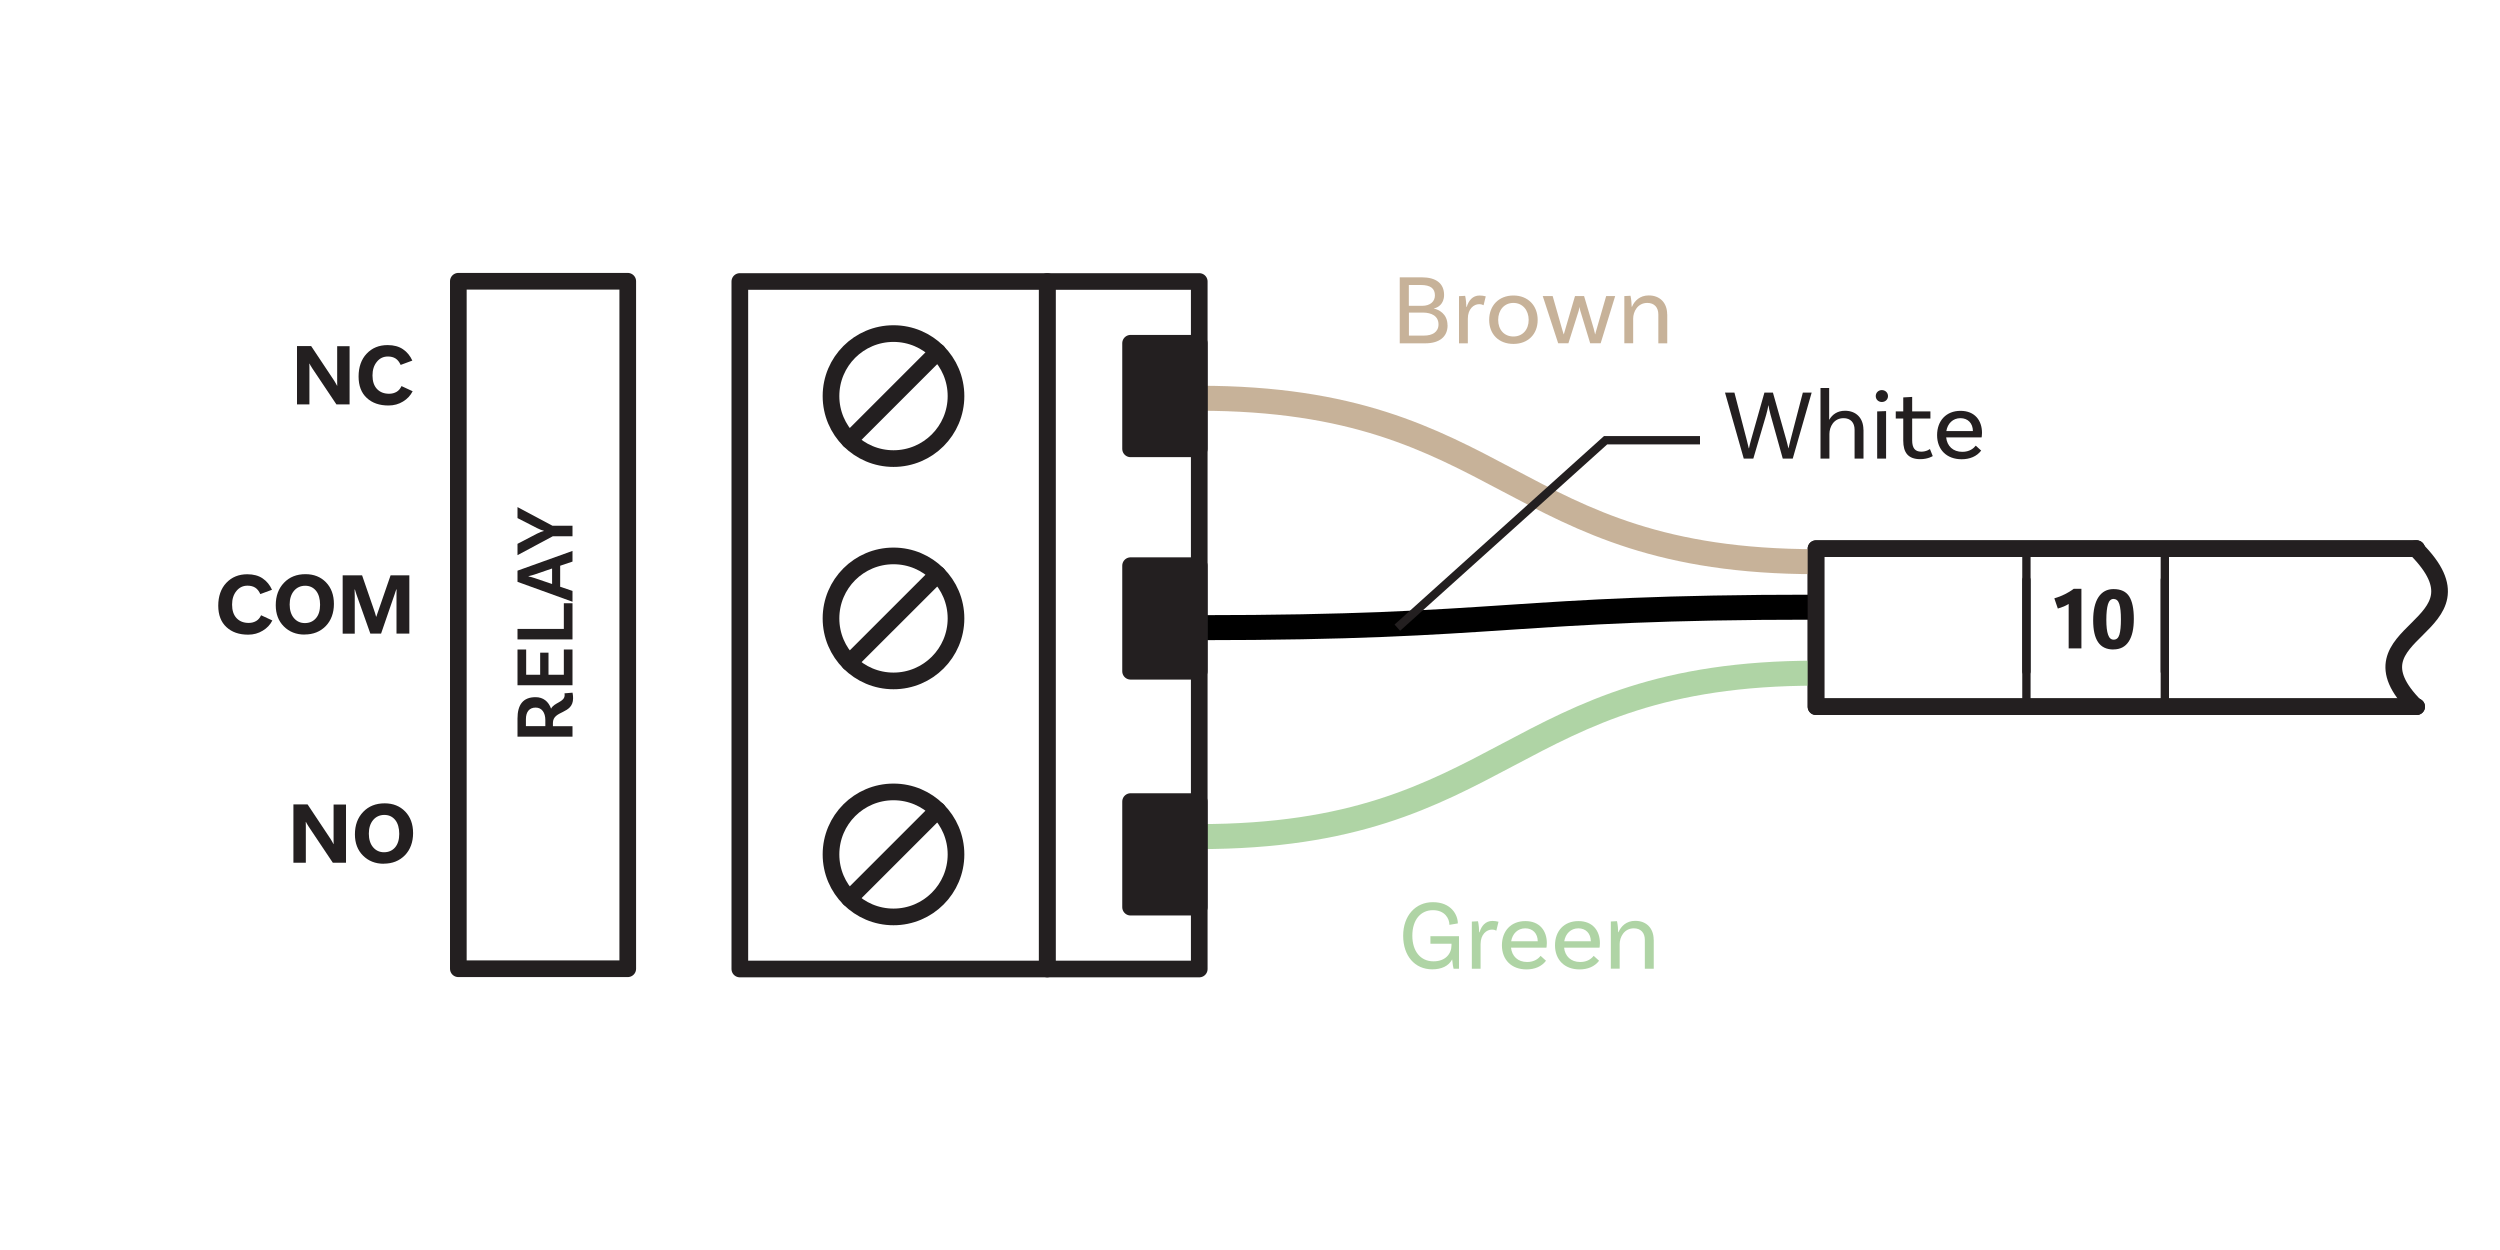 <?xml version="1.0" encoding="UTF-8"?><svg xmlns="http://www.w3.org/2000/svg" viewBox="0 0 300 150"><g id="a"><polyline points="290 84.8 217.92 84.8 217.92 65.84 290 65.84" fill="none" stroke="#231f20" stroke-linecap="round" stroke-linejoin="round" stroke-width="2"/><line x1="259.78" y1="69.58" x2="259.78" y2="80.58" fill="none" stroke="#231f20" stroke-linecap="round" stroke-linejoin="round"/><line x1="243.17" y1="69.58" x2="243.17" y2="80.58" fill="none" stroke="#231f20" stroke-linecap="round" stroke-linejoin="round"/><line x1="259.78" y1="65.84" x2="259.78" y2="84.32" fill="none" stroke="#231f20" stroke-linecap="round" stroke-linejoin="round"/><line x1="243.17" y1="65.84" x2="243.17" y2="84.32" fill="none" stroke="#231f20" stroke-linecap="round" stroke-linejoin="round"/><path d="M217.92,67.4c-37.01,0-37.01-19.61-74.01-19.61" fill="none" stroke="#c7b299" stroke-linejoin="round" stroke-width="3"/><path d="M217.92,80.78c-37.01,0-37.01,19.61-74.01,19.61" fill="none" stroke="#afd4a5" stroke-linejoin="round" stroke-width="3"/><path d="M143.91,75.32c37.01,0,37.01-2.46,74.01-2.46" fill="none" stroke="#000" stroke-linejoin="round" stroke-width="3"/><path d="M249.78,77.81h-1.54v-5.34c-.18.12-.38.22-.59.31-.22.08-.45.17-.71.25l-.42-1.23c.45-.13.87-.29,1.26-.49s.75-.41,1.06-.65h.93v7.16Z" fill="#231f20" stroke-width="0"/><path d="M253.63,77.94c-.85,0-1.46-.29-1.86-.88s-.59-1.46-.59-2.63.21-2.14.64-2.78c.43-.64,1.03-.96,1.8-.96.89,0,1.52.3,1.89.89.37.59.55,1.49.55,2.68s-.2,2.09-.61,2.72c-.41.63-1.02.95-1.83.95ZM253.63,71.87c-.31,0-.54.21-.67.63-.13.42-.2,1.05-.2,1.89,0,.79.07,1.38.21,1.78.14.4.36.59.67.59.34,0,.57-.2.69-.61.12-.41.18-1.02.18-1.83s-.06-1.42-.19-1.83c-.13-.41-.35-.61-.69-.61Z" fill="#231f20" stroke-width="0"/><path d="M289.89,65.84c9.74,9.74-9.3,9.66,0,18.96" fill="none" stroke="#231f20" stroke-linecap="round" stroke-linejoin="round" stroke-width="2"/><path d="M41.96,48.53h-1.59l-2.89-4.32c-.08-.13-.15-.24-.21-.34-.05-.1-.1-.18-.13-.24h-.02c0,.12.01.28.01.47,0,.19,0,.41,0,.66v3.77h-1.49v-7h1.7l2.78,4.18c.06.09.12.19.17.29.06.1.11.19.16.29h.02c0-.08-.01-.2-.01-.36s0-.36,0-.6v-3.79h1.49v7Z" fill="#231f20" stroke-width="0"/><path d="M49.51,46.96c-.25.5-.63.91-1.14,1.22-.52.32-1.1.48-1.75.48-1.09,0-1.96-.3-2.61-.91-.65-.6-.98-1.46-.98-2.57s.32-2.06.97-2.74c.65-.69,1.48-1.03,2.52-1.03.74,0,1.36.17,1.84.5.49.33.86.79,1.12,1.36l-1.4.52c-.16-.35-.36-.61-.61-.77-.25-.16-.56-.24-.92-.24-.54,0-.99.21-1.33.64-.35.43-.52.97-.52,1.64,0,.7.18,1.24.54,1.62.36.38.84.57,1.46.57.34,0,.63-.08.89-.23s.45-.39.59-.69l1.36.63Z" fill="#231f20" stroke-width="0"/><path d="M32.68,74.46c-.25.5-.63.91-1.15,1.22-.52.32-1.1.48-1.75.48-1.09,0-1.96-.3-2.61-.91-.65-.6-.98-1.46-.98-2.57s.32-2.06.97-2.74c.65-.69,1.49-1.03,2.52-1.03.74,0,1.36.17,1.84.5.49.33.86.79,1.12,1.36l-1.4.52c-.16-.35-.36-.61-.61-.77-.25-.16-.56-.24-.93-.24-.54,0-.98.21-1.33.64-.35.43-.52.97-.52,1.64,0,.7.18,1.24.54,1.62.36.38.84.57,1.46.57.34,0,.63-.08.89-.23s.45-.39.59-.69l1.36.63Z" fill="#231f20" stroke-width="0"/><path d="M36.55,76.15c-1.01,0-1.84-.33-2.49-.98-.65-.65-.97-1.5-.97-2.55,0-1.11.33-2,.99-2.69s1.52-1.03,2.58-1.03c1.01,0,1.83.33,2.46.98.63.65.95,1.52.95,2.59s-.33,1.99-.98,2.66c-.66.67-1.5,1.01-2.54,1.01ZM36.58,74.77c.55,0,.99-.19,1.33-.58.34-.39.5-.93.5-1.62s-.16-1.28-.49-1.68-.76-.6-1.3-.6-1.01.21-1.35.62c-.34.41-.51.96-.51,1.63s.17,1.23.51,1.63.78.6,1.31.6Z" fill="#231f20" stroke-width="0"/><path d="M49.14,76.03h-1.56v-4.19c0-.18,0-.35,0-.53,0-.17,0-.37.01-.58h-.04c-.04.11-.07.2-.1.29-.03.09-.06.17-.08.25l-1.64,4.76h-1.29l-1.67-4.71c-.03-.09-.06-.18-.08-.25-.02-.07-.05-.19-.1-.33h-.04c0,.29.02.54.02.77s0,.44,0,.66v3.87h-1.45v-7h2.33l1.43,4.15c.05.15.09.28.13.39s.07.25.12.42h.03c.06-.18.1-.31.14-.42.03-.1.08-.23.14-.4l1.43-4.14h2.25v7Z" fill="#231f20" stroke-width="0"/><path d="M41.53,103.53h-1.59l-2.89-4.32c-.08-.13-.15-.24-.21-.34-.05-.1-.1-.18-.13-.24h-.02c0,.12.01.28.01.47,0,.19,0,.41,0,.66v3.77h-1.49v-7h1.7l2.78,4.18c.06.09.12.19.17.29.06.1.11.19.16.29h.02c0-.08-.01-.2-.01-.36s0-.36,0-.6v-3.79h1.49v7Z" fill="#231f20" stroke-width="0"/><path d="M46.05,103.65c-1.01,0-1.84-.33-2.49-.98-.65-.65-.97-1.5-.97-2.55,0-1.11.33-2,.99-2.69s1.52-1.03,2.58-1.03c1.01,0,1.83.33,2.46.98.63.65.95,1.52.95,2.59s-.33,1.99-.98,2.66c-.66.67-1.5,1.01-2.54,1.01ZM46.08,102.27c.55,0,.99-.19,1.33-.58.33-.39.5-.93.5-1.62s-.16-1.28-.49-1.68-.76-.6-1.3-.6-1.01.21-1.35.62c-.34.41-.51.96-.51,1.63s.17,1.23.51,1.63.78.6,1.31.6Z" fill="#231f20" stroke-width="0"/><path d="M68.7,83.12s.07.26.07.67c0,1.96-2.42,1.41-2.42,2.97v.38h2.35v1.26h-6.6v-2.17c0-1.66.66-2.57,2.17-2.57.92,0,1.55.52,1.86,1.38.38-.76,1.63-.77,1.63-1.64,0-.11-.02-.2-.02-.2l.96-.08ZM65.44,86.4c0-.87-.41-1.49-1.16-1.49s-1.17.5-1.17,1.39v.84h2.33v-.74Z" fill="#231f20" stroke-width="0"/><path d="M63.14,80.97h1.68v-2.65h1v2.65h1.84v-3.03h1.04v4.29h-6.6v-4.29h1.04v3.03Z" fill="#231f20" stroke-width="0"/><path d="M67.66,72.39h1.04v4.34h-6.6v-1.26h5.56v-3.08Z" fill="#231f20" stroke-width="0"/><path d="M67.22,67.89v2.52l1.48.5v1.3l-6.6-2.39v-1.34l6.6-2.37v1.28l-1.48.5ZM66.25,68.22l-2.1.72c-.2.07-.48.14-.73.2v.03c.25.05.53.13.74.2l2.09.71v-1.86Z" fill="#231f20" stroke-width="0"/><path d="M66.3,63.09h2.4v1.26h-2.36l-4.24,2.27v-1.36l2.34-1.22c.31-.16.65-.29.82-.32v-.03c-.17-.03-.51-.16-.82-.32l-2.34-1.2v-1.32l4.2,2.24Z" fill="#231f20" stroke-width="0"/><rect x="55" y="33.75" width="20.33" height="82.5" fill="none" stroke="#231f20" stroke-linecap="round" stroke-linejoin="round" stroke-width="2"/><polyline points="290 84.8 217.92 84.8 217.92 65.84 290 65.84" fill="none" stroke="#231f20" stroke-linecap="round" stroke-linejoin="round" stroke-width="2"/><circle cx="107.22" cy="47.53" r="7.5" fill="none" stroke="#231f20" stroke-linecap="round" stroke-linejoin="round" stroke-width="2"/><line x1="112.53" y1="42.22" x2="101.92" y2="52.83" fill="none" stroke="#231f20" stroke-linecap="round" stroke-linejoin="round" stroke-width="2"/><circle cx="107.22" cy="74.21" r="7.5" fill="none" stroke="#231f20" stroke-linecap="round" stroke-linejoin="round" stroke-width="2"/><line x1="112.53" y1="68.91" x2="101.92" y2="79.51" fill="none" stroke="#231f20" stroke-linecap="round" stroke-linejoin="round" stroke-width="2"/><circle cx="107.22" cy="102.53" r="7.5" fill="none" stroke="#231f20" stroke-linecap="round" stroke-linejoin="round" stroke-width="2"/><line x1="112.53" y1="97.22" x2="101.92" y2="107.83" fill="none" stroke="#231f20" stroke-linecap="round" stroke-linejoin="round" stroke-width="2"/><rect x="88.78" y="33.78" width="36.89" height="82.5" fill="none" stroke="#231f20" stroke-linecap="round" stroke-linejoin="round" stroke-width="2"/><rect x="125.67" y="33.78" width="18.24" height="82.5" fill="none" stroke="#231f20" stroke-linecap="round" stroke-linejoin="round" stroke-width="2"/><rect x="135.67" y="41.19" width="8.24" height="12.67" fill="#231f20" stroke="#231f20" stroke-linecap="round" stroke-linejoin="round" stroke-width="2"/><rect x="135.67" y="67.88" width="8.24" height="12.67" fill="#231f20" stroke="#231f20" stroke-linecap="round" stroke-linejoin="round" stroke-width="2"/><rect x="135.67" y="96.19" width="8.24" height="12.67" fill="#231f20" stroke="#231f20" stroke-linecap="round" stroke-linejoin="round" stroke-width="2"/></g><g id="c"><polyline points="204 52.83 192.67 52.83 167.68 75.32" fill="none" stroke="#231f20" stroke-miterlimit="10"/></g><g id="d"><path d="M217.4,47.11l-2.27,7.92h-1.2l-1.46-5.24c-.12-.41-.23-.96-.25-1.14h-.02c-.02.18-.14.73-.26,1.14l-1.54,5.24h-1.15l-2.25-7.92h1.13l1.49,5.73.23.95h.03c.07-.31.13-.62.23-.95l1.62-5.73h1.02l1.62,5.73c.1.35.16.63.23.95h.02l.23-.95,1.49-5.73h1.09Z" fill="#231f20" stroke-width="0"/><path d="M223.62,51.56v3.47h-1.07v-3.47c0-.83-.47-1.38-1.32-1.38-1.18,0-1.7,1.04-1.7,1.9v2.95h-1.07v-8.47h1.04v3.8h.02c.34-.59.94-1.07,1.88-1.07,1.36,0,2.21.91,2.21,2.27Z" fill="#231f20" stroke-width="0"/><path d="M225.82,48.24c-.41,0-.73-.3-.73-.71s.32-.72.73-.72.74.31.74.72-.33.71-.74.71ZM225.26,49.37l1.07-.04v5.7h-1.07v-5.66Z" fill="#231f20" stroke-width="0"/><path d="M231.93,54.73s-.56.37-1.49.37c-1.46,0-2.05-.78-2.05-2.23v-2.65h-.9v-.85h.9v-1.68l1.07-.06v1.74h2.19v.85h-2.19v2.61c0,.91.32,1.37,1.09,1.37.66,0,1.04-.32,1.04-.32l.34.85Z" fill="#231f20" stroke-width="0"/><path d="M233.54,52.49c.11,1.04.82,1.73,1.94,1.73.86,0,1.35-.41,1.61-.74l.65.59c-.53.7-1.37,1.04-2.34,1.04-1.81,0-2.95-1.16-2.95-2.89s1.09-2.92,2.81-2.92,2.58,1.16,2.58,2.65c0,.34-.05.54-.05.54h-4.25ZM233.56,51.73h3.19c-.01-.94-.6-1.55-1.5-1.55s-1.54.64-1.69,1.55Z" fill="#231f20" stroke-width="0"/><path d="M173.71,39.04c0,1.34-.94,2.16-2.69,2.16h-3.05v-7.92h2.66c1.66,0,2.66.71,2.66,2.11,0,1.13-.78,1.54-1.22,1.62v.02c.54.11,1.63.6,1.63,2ZM170.49,34.2h-1.43v2.5h1.58c1.03,0,1.55-.55,1.55-1.25,0-.83-.52-1.25-1.7-1.25ZM172.62,38.93c0-1-.83-1.42-1.87-1.42h-1.68v2.76h1.82c.98,0,1.73-.42,1.73-1.34Z" fill="#c7b299" stroke-width="0"/><path d="M178.29,35.56l-.26,1.07c-.12-.07-.29-.13-.53-.13-.64,0-1.36.56-1.36,1.74v2.96h-1.06v-5.66l.74-.04c.1.43.14,1.07.14,1.32h.05c.22-.74.7-1.36,1.54-1.36.25,0,.52.04.73.1Z" fill="#c7b299" stroke-width="0"/><path d="M184.52,38.39c0,1.72-1.16,2.88-2.91,2.88s-2.91-1.16-2.91-2.88,1.16-2.93,2.91-2.93,2.91,1.21,2.91,2.93ZM183.44,38.39c0-1.17-.73-2.04-1.83-2.04s-1.83.86-1.83,2.04.73,1.99,1.83,1.99,1.83-.82,1.83-1.99Z" fill="#c7b299" stroke-width="0"/><path d="M193.82,35.53l-1.74,5.66h-1.26l-1.19-3.92c-.04-.13-.07-.3-.08-.4h-.02c-.01.1-.05.26-.08.4l-1.24,3.92h-1.23l-1.85-5.66h1.19l1.13,3.96c.08.31.17.53.19.62h.02c.02-.1.11-.36.18-.62l1.16-3.96h1.09l1.16,3.92c.07.26.13.56.16.66h.02c.02-.1.08-.35.18-.66l1.13-3.92h1.08Z" fill="#c7b299" stroke-width="0"/><path d="M200.07,37.73v3.47h-1.07v-3.47c0-.83-.47-1.38-1.32-1.38-1.18,0-1.7,1.07-1.7,1.88v2.96h-1.06v-5.66l.74-.04c.1.43.14,1.07.14,1.32h.04c.3-.71.94-1.36,2.01-1.36,1.36,0,2.21.91,2.21,2.27Z" fill="#c7b299" stroke-width="0"/><path d="M175.09,116.25h-.66c-.04-.12-.12-.56-.17-1.12-.44.82-1.31,1.19-2.39,1.19-2.09,0-3.49-1.61-3.49-4.03s1.49-4.03,3.56-4.03c2.22,0,3,1.54,3,2.55l-1.01.17c0-.76-.55-1.76-1.98-1.76s-2.47,1.1-2.47,3.07c0,1.83.96,3.07,2.54,3.07,1.44,0,2.16-.91,2.16-1.94v-.17h-2.53v-.91h3.43v3.91Z" fill="#afd4a5" stroke-width="0"/><path d="M179.82,110.61l-.26,1.07c-.12-.07-.29-.13-.53-.13-.63,0-1.36.56-1.36,1.74v2.96h-1.05v-5.66l.74-.04c.1.43.14,1.07.14,1.32h.05c.21-.74.7-1.36,1.54-1.36.25,0,.52.04.73.1Z" fill="#afd4a5" stroke-width="0"/><path d="M181.32,113.71c.11,1.04.82,1.73,1.94,1.73.86,0,1.36-.41,1.61-.74l.65.59c-.53.7-1.37,1.04-2.34,1.04-1.81,0-2.95-1.16-2.95-2.89s1.09-2.91,2.81-2.91,2.58,1.16,2.58,2.65c0,.34-.05.54-.05.54h-4.25ZM181.34,112.95h3.19c-.01-.94-.6-1.55-1.5-1.55s-1.54.64-1.69,1.55Z" fill="#afd4a5" stroke-width="0"/><path d="M187.69,113.71c.11,1.04.82,1.73,1.94,1.73.86,0,1.36-.41,1.61-.74l.65.59c-.53.7-1.37,1.04-2.34,1.04-1.81,0-2.95-1.16-2.95-2.89s1.09-2.91,2.81-2.91,2.58,1.16,2.58,2.65c0,.34-.05.54-.05.54h-4.25ZM187.71,112.95h3.19c-.01-.94-.6-1.55-1.5-1.55s-1.54.64-1.69,1.55Z" fill="#afd4a5" stroke-width="0"/><path d="M198.45,112.78v3.47h-1.07v-3.47c0-.83-.47-1.38-1.32-1.38-1.17,0-1.7,1.07-1.7,1.88v2.96h-1.06v-5.66l.74-.04c.1.43.14,1.07.14,1.32h.04c.3-.71.94-1.36,2.01-1.36,1.36,0,2.21.91,2.21,2.27Z" fill="#afd4a5" stroke-width="0"/></g></svg>